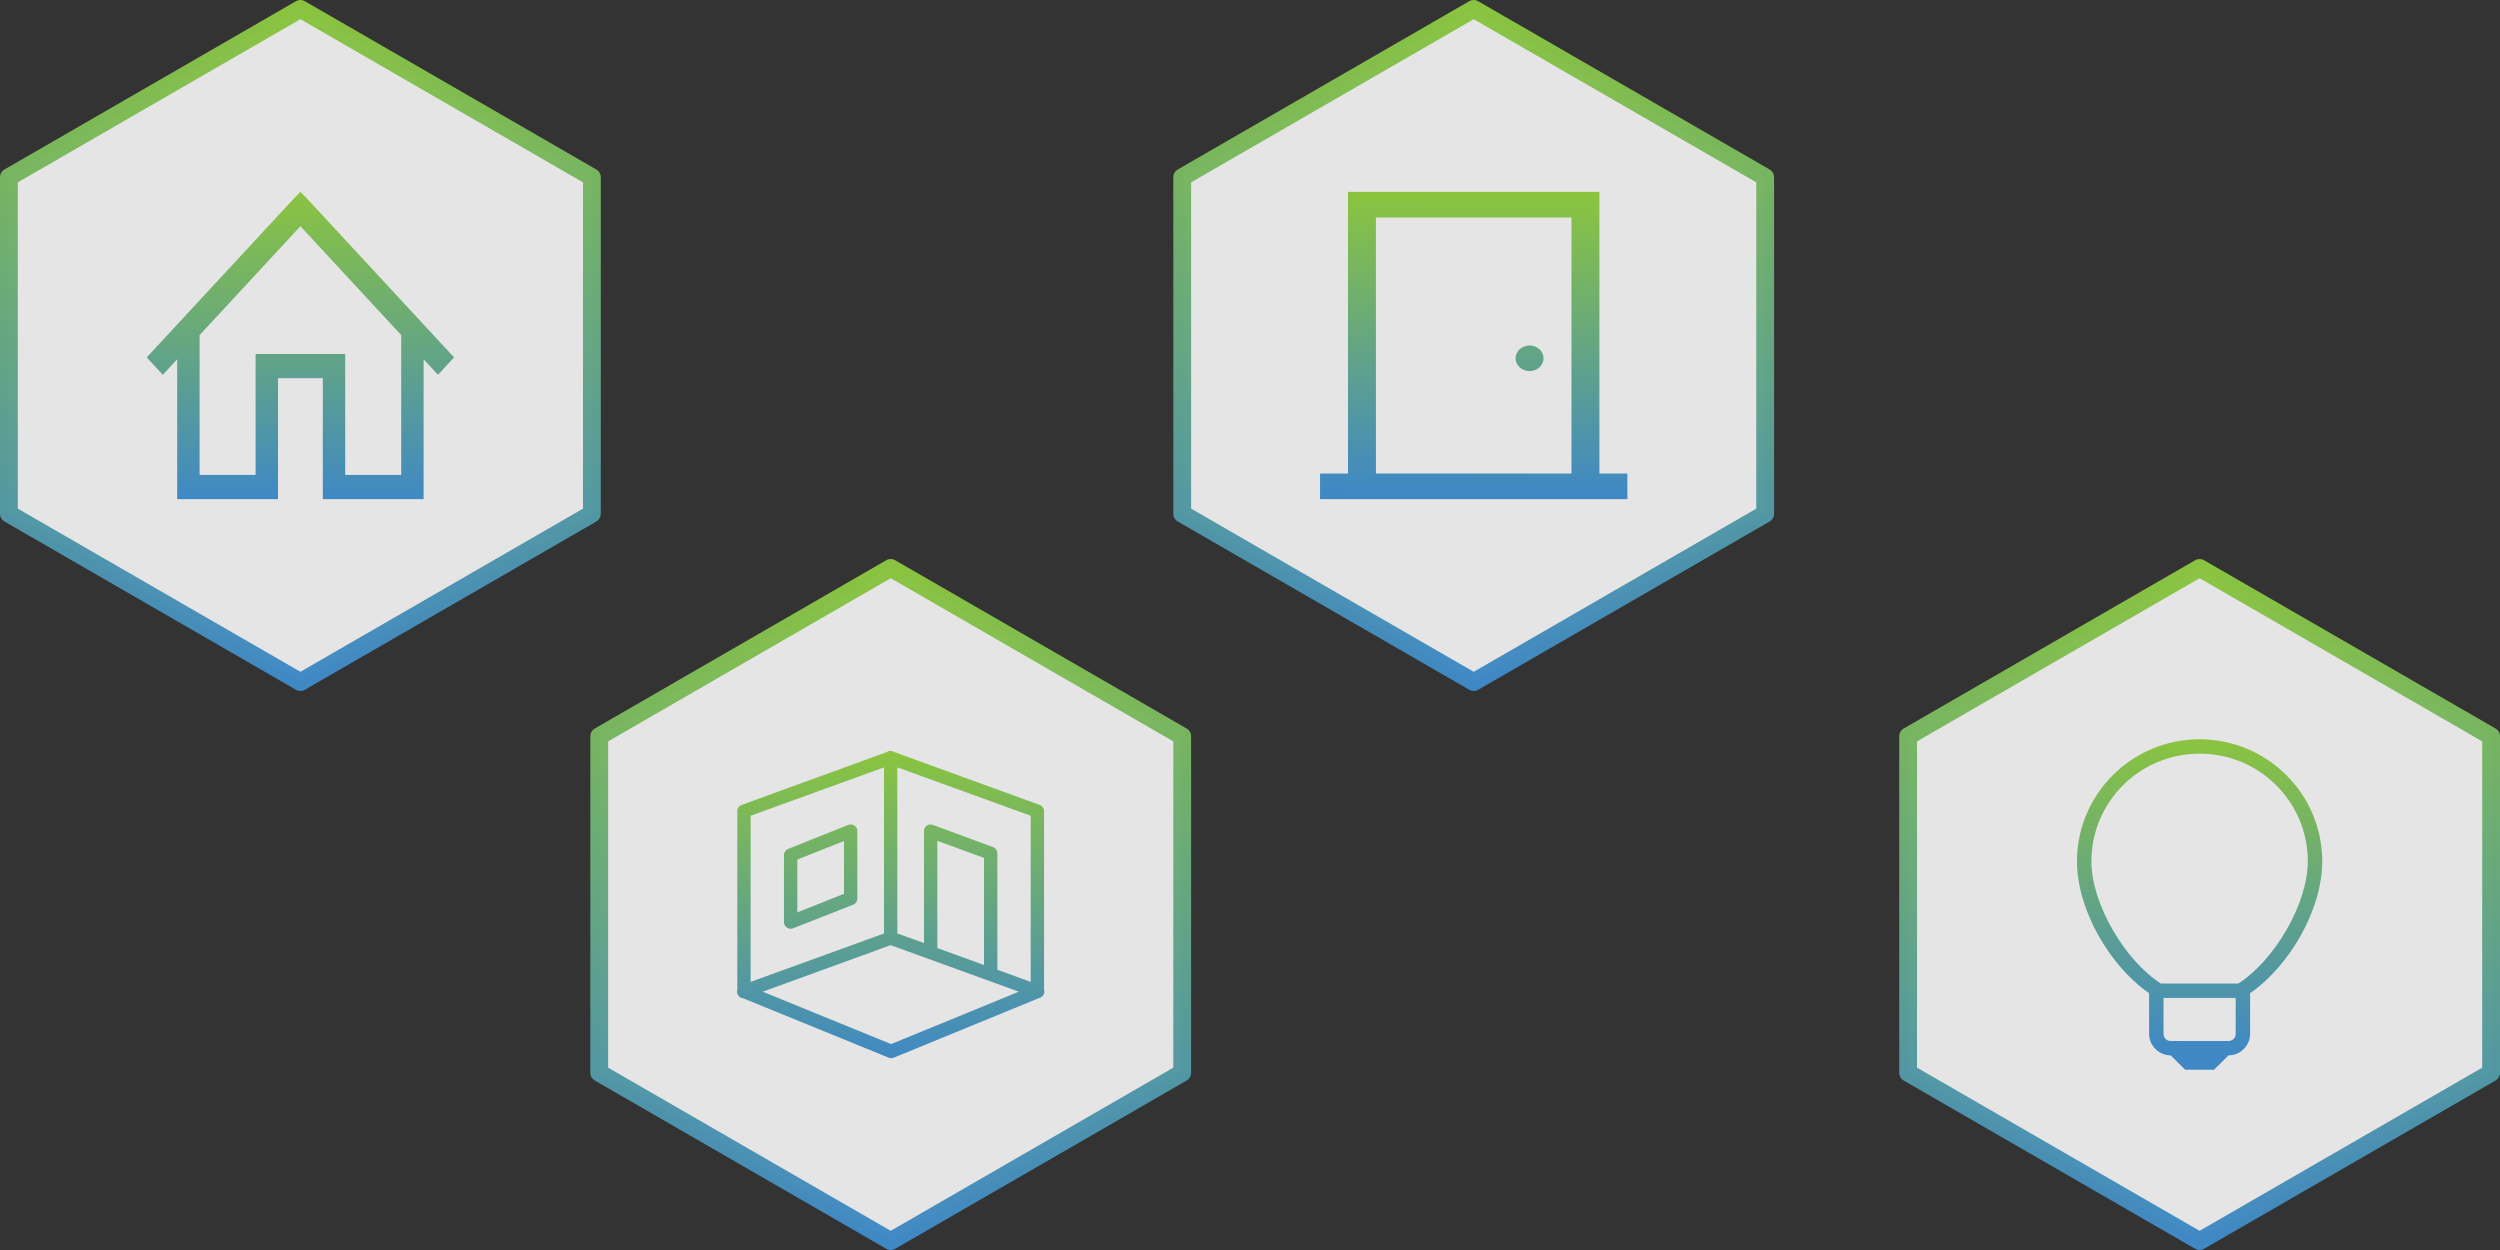 <?xml version="1.0" encoding="UTF-8" standalone="no"?>
<!-- Created with Inkscape (http://www.inkscape.org/) -->

<svg
   xmlns:dc="http://purl.org/dc/elements/1.1/"
   xmlns:cc="http://creativecommons.org/ns#"
   xmlns:rdf="http://www.w3.org/1999/02/22-rdf-syntax-ns#"
   xmlns:svg="http://www.w3.org/2000/svg"
   xmlns="http://www.w3.org/2000/svg"
   xmlns:xlink="http://www.w3.org/1999/xlink"
   xmlns:sodipodi="http://sodipodi.sourceforge.net/DTD/sodipodi-0.dtd"
   xmlns:inkscape="http://www.inkscape.org/namespaces/inkscape"
   width="1024"
   height="512"
   viewBox="0 0 270.933 135.467"
   version="1.1"
   id="svg997"
   inkscape:version="0.92.4 (5da689c313, 2019-01-14)"
   sodipodi:docname="scope.svg">
  <rect x="0" y="0" width="270.933" height="135.467" fill="#333333" stroke="none"/>
  <defs
     id="defs991">
    <linearGradient
       inkscape:collect="always"
       xlink:href="#linearGradient821"
       id="linearGradient1260"
       x1="221.872"
       y1="122.299"
       x2="220.738"
       y2="250.887"
       gradientUnits="userSpaceOnUse"
       gradientTransform="matrix(0.264,0,0,0.264,179.72,209.318)" />
    <linearGradient
       inkscape:collect="always"
       id="linearGradient821">
      <stop
         style="stop-color:#8ac43f;stop-opacity:1"
         offset="0"
         id="stop817" />
      <stop
         style="stop-color:#3f88c5;stop-opacity:1"
         offset="1"
         id="stop819" />
    </linearGradient>
    <linearGradient
       inkscape:collect="always"
       xlink:href="#linearGradient821"
       id="linearGradient1276"
       x1="534.761"
       y1="180.583"
       x2="533.4"
       y2="312.119"
       gradientUnits="userSpaceOnUse"
       gradientTransform="matrix(0.246,0,0,0.246,27.847,138.316)" />
    <linearGradient
       inkscape:collect="always"
       xlink:href="#linearGradient821"
       id="linearGradient1268"
       x1="314.098"
       y1="175.594"
       x2="313.418"
       y2="311.741"
       gradientUnits="userSpaceOnUse"
       gradientTransform="matrix(0.246,0,0,0.246,-44.667,139.152)" />
    <linearGradient
       inkscape:collect="always"
       xlink:href="#linearGradient821"
       id="linearGradient1252"
       x1="478.263"
       y1="57.839"
       x2="480.861"
       y2="194.19"
       gradientUnits="userSpaceOnUse"
       gradientTransform="matrix(0.246,0,0,0.246,-21.487,228.822)" />
    <linearGradient
       inkscape:collect="always"
       xlink:href="#linearGradient821"
       id="linearGradient823-1-5-5"
       x1="82.399"
       y1="28.143"
       x2="82.399"
       y2="128.16"
       gradientUnits="userSpaceOnUse"
       gradientTransform="matrix(0.729,0,0,0.729,178.276,202.554)" />
    <linearGradient
       inkscape:collect="always"
       xlink:href="#linearGradient821"
       id="linearGradient823"
       x1="82.399"
       y1="28.143"
       x2="82.399"
       y2="128.16"
       gradientUnits="userSpaceOnUse"
       gradientTransform="matrix(0.729,0,0,0.729,36.428,202.554)" />
    <linearGradient
       inkscape:collect="always"
       xlink:href="#linearGradient821"
       id="linearGradient823-1"
       x1="82.399"
       y1="28.143"
       x2="82.399"
       y2="128.16"
       gradientUnits="userSpaceOnUse"
       gradientTransform="matrix(0.729,0,0,0.729,99.608,141.971)" />
    <linearGradient
       inkscape:collect="always"
       xlink:href="#linearGradient821"
       id="linearGradient823-1-5"
       x1="82.399"
       y1="28.143"
       x2="82.399"
       y2="128.16"
       gradientUnits="userSpaceOnUse"
       gradientTransform="matrix(0.729,0,0,0.729,-27.548,141.97)" />
  </defs>
  <sodipodi:namedview
     id="base"
     pagecolor="#ffffff"
     bordercolor="#666666"
     borderopacity="1.0"
     inkscape:pageopacity="0.0"
     inkscape:pageshadow="2"
     inkscape:zoom="0.7"
     inkscape:cx="303.76404"
     inkscape:cy="190.01247"
     inkscape:document-units="mm"
     inkscape:current-layer="layer1"
     showgrid="false"
     units="px"
     inkscape:window-width="1920"
     inkscape:window-height="1027"
     inkscape:window-x="-8"
     inkscape:window-y="-8"
     inkscape:window-maximized="1" />
  <g
     inkscape:label="Layer 1"
     inkscape:groupmode="layer"
     id="layer1"
     transform="translate(0,-161.533)">
    <path
       sodipodi:type="star"
       style="opacity:0.99;fill:#ffffff;fill-opacity:0.882;fill-rule:nonzero;stroke:url(#linearGradient823-1-5);stroke-width:1.93;stroke-linecap:round;stroke-linejoin:round;stroke-miterlimit:29;stroke-dasharray:none;stroke-opacity:1"
       id="path815-5-0"
       sodipodi:sides="6"
       sodipodi:cx="32.554672"
       sodipodi:cy="198.97493"
       sodipodi:r1="36.476677"
       sodipodi:r2="31.589731"
       sodipodi:arg1="1.5707963"
       sodipodi:arg2="2.0943951"
       inkscape:flatsided="true"
       inkscape:rounded="0"
       inkscape:randomized="0"
       d="m 32.555,235.452 -31.59,-18.238 -9.7e-7,-36.477 31.59,-18.238 31.59,18.238 10e-7,36.477 z"
       inkscape:transform-center-x="-5.0068454e-06"
       inkscape:transform-center-y="-2.7656455e-05"
       inkscape:export-filename="C:\Users\erzsplx\Desktop\a.png"
       inkscape:export-xdpi="96"
       inkscape:export-ydpi="96" />
    <path
       sodipodi:type="star"
       style="opacity:0.99;fill:#ffffff;fill-opacity:0.882;fill-rule:nonzero;stroke:url(#linearGradient823-1);stroke-width:1.93;stroke-linecap:round;stroke-linejoin:round;stroke-miterlimit:29;stroke-dasharray:none;stroke-opacity:1"
       id="path815-5"
       sodipodi:sides="6"
       sodipodi:cx="159.70967"
       sodipodi:cy="198.97493"
       sodipodi:r1="36.476677"
       sodipodi:r2="31.589731"
       sodipodi:arg1="1.5707963"
       sodipodi:arg2="2.0943951"
       inkscape:flatsided="true"
       inkscape:rounded="0"
       inkscape:randomized="0"
       d="m 159.71,235.452 -31.59,-18.238 0,-36.477 31.59,-18.238 31.59,18.238 0,36.477 z"
       inkscape:transform-center-y="-4.872538e-05"
       inkscape:export-filename="C:\Users\erzsplx\Desktop\a.png"
       inkscape:export-xdpi="96"
       inkscape:export-ydpi="96" />
    <path
       sodipodi:type="star"
       style="opacity:0.99;fill:#ffffff;fill-opacity:0.882;fill-rule:nonzero;stroke:url(#linearGradient823);stroke-width:1.93;stroke-linecap:round;stroke-linejoin:round;stroke-miterlimit:29;stroke-dasharray:none;stroke-opacity:1"
       id="path815"
       sodipodi:sides="6"
       sodipodi:cx="96.53022"
       sodipodi:cy="259.55838"
       sodipodi:r1="36.476677"
       sodipodi:r2="31.589731"
       sodipodi:arg1="1.5707963"
       sodipodi:arg2="2.0943951"
       inkscape:flatsided="true"
       inkscape:rounded="0"
       inkscape:randomized="0"
       d="m 96.53,296.035 -31.59,-18.238 -1e-6,-36.477 31.59,-18.238 31.59,18.238 0,36.477 z"
       inkscape:transform-center-x="-2.218855e-05"
       inkscape:transform-center-y="6.022641e-05"
       inkscape:export-filename="C:\Users\erzsplx\Desktop\a.png"
       inkscape:export-xdpi="96"
       inkscape:export-ydpi="96" />
    <path
       sodipodi:type="star"
       style="opacity:0.99;fill:#ffffff;fill-opacity:0.882;fill-rule:nonzero;stroke:url(#linearGradient823-1-5-5);stroke-width:1.93;stroke-linecap:round;stroke-linejoin:round;stroke-miterlimit:29;stroke-dasharray:none;stroke-opacity:1"
       id="path815-5-0-1"
       sodipodi:sides="6"
       sodipodi:cx="238.37866"
       sodipodi:cy="259.55838"
       sodipodi:r1="36.476677"
       sodipodi:r2="31.589731"
       sodipodi:arg1="1.5707963"
       sodipodi:arg2="2.0943951"
       inkscape:flatsided="true"
       inkscape:rounded="0"
       inkscape:randomized="0"
       d="m 238.379,296.035 -31.59,-18.238 0,-36.477 31.59,-18.238 31.59,18.238 0,36.477 z"
       inkscape:transform-center-y="1.925159e-05"
       inkscape:export-filename="C:\Users\erzsplx\Desktop\a.png"
       inkscape:export-xdpi="96"
       inkscape:export-ydpi="96"
       inkscape:transform-center-x="4.255459e-06" />
    <path
       style="fill:url(#linearGradient1252);fill-opacity:1;stroke-width:0.723"
       inkscape:connector-curvature="0"
       id="path2"
       d="m 96.457,242.906 a 0.723,0.724 0 0 0 -0.09,0.022 0.723,0.724 0 0 0 -0.271,0.113 l -15.718,5.722 a 0.723,0.724 0 0 0 -0.474,0.679 v 19.361 a 0.723,0.724 0 0 0 0.565,0.905 h 0.022 a 0.723,0.724 0 0 0 0.068,0.022 l 15.74,6.423 a 0.723,0.724 0 0 0 0.565,0 l 15.83,-6.491 a 0.723,0.724 0 0 0 0.068,-0.022 0.723,0.724 0 0 0 0.181,-0.136 0.723,0.724 0 0 0 0.022,0 0.723,0.724 0 0 0 0.181,-0.746 v -19.315 a 0.723,0.724 0 0 0 -0.474,-0.679 l -15.74,-5.722 a 0.723,0.724 0 0 0 -0.045,-0.022 l -0.022,-0.022 a 0.723,0.724 0 0 0 -0.091,-0.022 0.723,0.724 0 0 0 -0.045,-0.022 0.723,0.724 0 0 0 -0.022,0 0.723,0.724 0 0 0 -0.045,-0.022 0.723,0.724 0 0 0 -0.203,-0.022 z m -0.655,1.787 v 18.003 l -14.453,5.247 v -18.003 z m 1.445,0 14.453,5.247 v 18.003 l -3.613,-1.312 v -12.621 a 0.723,0.724 0 0 0 -0.474,-0.679 l -6.504,-2.397 a 0.723,0.724 0 0 0 -0.361,-0.045 0.723,0.724 0 0 0 -0.61,0.724 v 12.123 l -2.891,-1.04 z m -5.149,6.197 a 0.723,0.724 0 0 0 -0.181,0.045 l -6.504,2.601 a 0.723,0.724 0 0 0 -0.452,0.679 v 7.238 a 0.723,0.724 0 0 0 0.994,0.679 l 6.504,-2.556 a 0.723,0.724 0 0 0 0.452,-0.678 v -7.283 a 0.723,0.724 0 0 0 -0.813,-0.724 z m 9.485,1.764 5.059,1.855 v 11.603 l -5.059,-1.832 z m -10.117,0.022 v 5.722 l -5.059,2.013 v -5.722 z m 5.059,11.286 13.888,5.044 -13.843,5.677 -13.911,-5.677 z" />
    <path
       style="fill:url(#linearGradient1268);fill-opacity:1;stroke-width:1.261"
       inkscape:connector-curvature="0"
       id="path2-5"
       d="m 32.555,182.322 -0.872,0.901 -15.78,17.042 1.745,1.884 1.555,-1.68 v 13.846 1.311 h 1.214 8.497 1.214 v -1.311 -11.798 h 4.855 v 11.798 1.311 h 1.214 8.497 1.214 v -1.311 -13.846 l 1.555,1.68 1.745,-1.884 -15.78,-17.042 z m 0,3.728 10.925,11.798 v 15.157 h -6.069 v -11.798 -1.311 h -1.214 -7.283 -1.214 v 1.311 11.798 h -6.069 v -15.157 z" />
    <path
       style="fill:url(#linearGradient1276);fill-opacity:1;stroke-width:1.449"
       inkscape:connector-curvature="0"
       id="path2-9"
       d="m 146.085,182.323 v 1.388 29.142 h -3.028 v 2.775 h 33.305 v -2.775 h -3.028 v -29.142 -1.388 h -1.514 -24.222 z m 3.028,2.775 h 21.194 v 27.754 h -21.194 z m 16.652,13.877 c -0.836,0 -1.514,0.621 -1.514,1.388 0,0.766 0.678,1.388 1.514,1.388 0.836,0 1.514,-0.621 1.514,-1.388 0,-0.766 -0.678,-1.388 -1.514,-1.388 z" />
    <path
       style="fill:url(#linearGradient1260);fill-opacity:1;stroke-width:0.78"
       inkscape:connector-curvature="0"
       id="path2-2"
       d="m 238.379,241.651 c -7.331,0 -13.291,5.936 -13.291,13.236 0,5.172 3.491,11.282 7.818,14.282 v 4.404 c 0,1.281 1.059,2.336 2.345,2.336 l 1.564,1.557 h 3.127 l 1.564,-1.557 c 1.286,0 2.345,-1.055 2.345,-2.336 v -4.404 c 4.327,-3 7.818,-9.111 7.818,-14.282 0,-7.3 -5.959,-13.236 -13.291,-13.236 z m 0,1.557 c 6.486,0 11.727,5.22 11.727,11.679 0,4.569 -3.594,10.707 -7.525,13.236 h -8.404 c -3.931,-2.529 -7.525,-8.667 -7.525,-13.236 0,-6.459 5.241,-11.679 11.727,-11.679 z m -3.909,26.472 h 7.818 v 3.893 c 0,0.44 -0.34,0.779 -0.782,0.779 h -6.254 c -0.442,0 -0.782,-0.339 -0.782,-0.779 z" />
  </g>
</svg>
